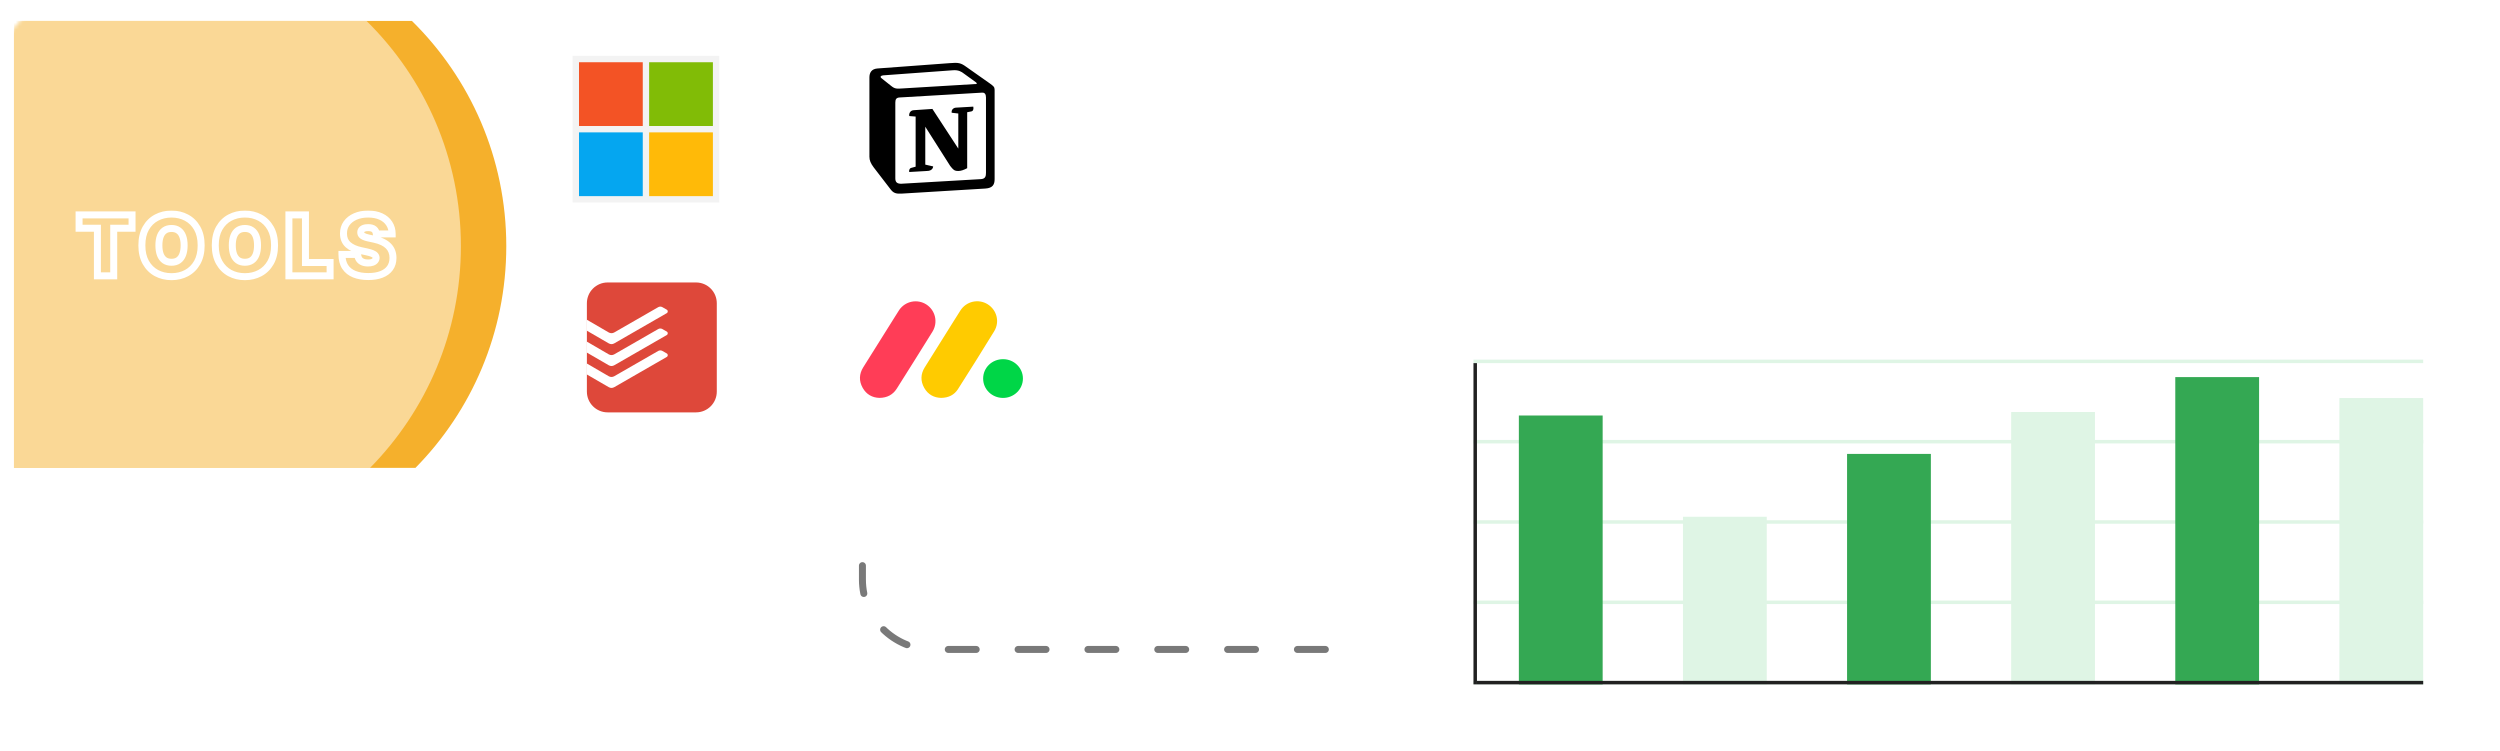 <svg width="716" height="215" viewBox="0 0 716 215" fill="none" xmlns="http://www.w3.org/2000/svg">
<mask id="mask0_3504_14833" style="mask-type:alpha" maskUnits="userSpaceOnUse" x="0" y="0" width="716" height="215">
<rect width="716" height="215" rx="20" fill="#D9D9D9"/>
</mask>
<g mask="url(#mask0_3504_14833)">
<g filter="url(#filter0_d_3504_14833)">
<rect x="4" y="4" width="308" height="128" rx="20" fill="white"/>
<path d="M145 68.5C145 43.25 134.66 20.416 117.982 4H4V132H118.983C135.072 115.663 145 93.241 145 68.5Z" fill="#F5B02C"/>
<path d="M132 68.5C132 43.25 121.66 20.416 104.982 4H4V132H105.983C122.072 115.663 132 93.241 132 68.5Z" fill="white" fill-opacity="0.5"/>
<mask id="path-5-outside-1_3504_14833" maskUnits="userSpaceOnUse" x="21" y="58" width="93" height="21" fill="black">
<rect fill="white" x="21" y="58" width="93" height="21"/>
<path d="M22.648 63.364V59.545H37.818V63.364H32.568V77H27.898V63.364H22.648ZM57.61 68.273C57.61 70.216 57.233 71.855 56.477 73.19C55.721 74.52 54.701 75.528 53.417 76.216C52.133 76.898 50.701 77.239 49.122 77.239C47.531 77.239 46.093 76.895 44.809 76.207C43.531 75.514 42.514 74.503 41.758 73.173C41.008 71.838 40.633 70.204 40.633 68.273C40.633 66.329 41.008 64.693 41.758 63.364C42.514 62.028 43.531 61.02 44.809 60.338C46.093 59.651 47.531 59.307 49.122 59.307C50.701 59.307 52.133 59.651 53.417 60.338C54.701 61.02 55.721 62.028 56.477 63.364C57.233 64.693 57.61 66.329 57.61 68.273ZM52.735 68.273C52.735 67.227 52.596 66.347 52.318 65.631C52.045 64.909 51.639 64.364 51.099 63.994C50.565 63.619 49.906 63.432 49.122 63.432C48.338 63.432 47.676 63.619 47.136 63.994C46.602 64.364 46.196 64.909 45.917 65.631C45.644 66.347 45.508 67.227 45.508 68.273C45.508 69.318 45.644 70.202 45.917 70.923C46.196 71.639 46.602 72.185 47.136 72.56C47.676 72.929 48.338 73.114 49.122 73.114C49.906 73.114 50.565 72.929 51.099 72.56C51.639 72.185 52.045 71.639 52.318 70.923C52.596 70.202 52.735 69.318 52.735 68.273ZM78.632 68.273C78.632 70.216 78.254 71.855 77.498 73.19C76.743 74.52 75.723 75.528 74.439 76.216C73.155 76.898 71.723 77.239 70.143 77.239C68.552 77.239 67.115 76.895 65.831 76.207C64.552 75.514 63.535 74.503 62.78 73.173C62.03 71.838 61.655 70.204 61.655 68.273C61.655 66.329 62.03 64.693 62.78 63.364C63.535 62.028 64.552 61.02 65.831 60.338C67.115 59.651 68.552 59.307 70.143 59.307C71.723 59.307 73.155 59.651 74.439 60.338C75.723 61.02 76.743 62.028 77.498 63.364C78.254 64.693 78.632 66.329 78.632 68.273ZM73.757 68.273C73.757 67.227 73.618 66.347 73.339 65.631C73.067 64.909 72.66 64.364 72.121 63.994C71.586 63.619 70.927 63.432 70.143 63.432C69.359 63.432 68.697 63.619 68.157 63.994C67.623 64.364 67.217 64.909 66.939 65.631C66.666 66.347 66.53 67.227 66.53 68.273C66.53 69.318 66.666 70.202 66.939 70.923C67.217 71.639 67.623 72.185 68.157 72.56C68.697 72.929 69.359 73.114 70.143 73.114C70.927 73.114 71.586 72.929 72.121 72.56C72.66 72.185 73.067 71.639 73.339 70.923C73.618 70.202 73.757 69.318 73.757 68.273ZM82.744 77V59.545H87.483V73.182H94.54V77H82.744ZM107.784 65C107.739 64.432 107.526 63.989 107.145 63.67C106.77 63.352 106.199 63.193 105.432 63.193C104.943 63.193 104.543 63.253 104.23 63.372C103.924 63.486 103.696 63.642 103.549 63.841C103.401 64.04 103.324 64.267 103.318 64.523C103.307 64.733 103.344 64.923 103.429 65.094C103.52 65.258 103.662 65.409 103.855 65.546C104.049 65.676 104.296 65.796 104.597 65.903C104.898 66.011 105.256 66.108 105.671 66.193L107.103 66.5C108.068 66.704 108.895 66.974 109.583 67.31C110.27 67.645 110.833 68.04 111.27 68.494C111.708 68.943 112.029 69.449 112.233 70.011C112.443 70.574 112.551 71.188 112.557 71.852C112.551 73 112.265 73.972 111.696 74.767C111.128 75.562 110.316 76.168 109.259 76.582C108.208 76.997 106.943 77.204 105.466 77.204C103.949 77.204 102.625 76.98 101.495 76.531C100.37 76.082 99.495 75.392 98.87 74.46C98.25 73.523 97.938 72.324 97.932 70.864H102.432C102.461 71.398 102.594 71.847 102.833 72.21C103.071 72.574 103.407 72.849 103.838 73.037C104.276 73.224 104.796 73.318 105.398 73.318C105.904 73.318 106.327 73.256 106.668 73.131C107.009 73.006 107.267 72.832 107.443 72.611C107.62 72.389 107.711 72.136 107.716 71.852C107.711 71.585 107.622 71.352 107.452 71.153C107.287 70.949 107.015 70.767 106.634 70.608C106.253 70.443 105.739 70.29 105.091 70.148L103.353 69.773C101.807 69.438 100.588 68.878 99.696 68.094C98.81 67.304 98.37 66.227 98.375 64.864C98.37 63.756 98.665 62.787 99.262 61.957C99.864 61.122 100.696 60.472 101.759 60.006C102.827 59.54 104.051 59.307 105.432 59.307C106.841 59.307 108.06 59.543 109.088 60.014C110.117 60.486 110.909 61.151 111.466 62.008C112.029 62.861 112.313 63.858 112.318 65H107.784Z"/>
</mask>
<path d="M22.648 63.364H21.648V64.364H22.648V63.364ZM22.648 59.545V58.545H21.648V59.545H22.648ZM37.818 59.545H38.818V58.545H37.818V59.545ZM37.818 63.364V64.364H38.818V63.364H37.818ZM32.568 63.364V62.364H31.568V63.364H32.568ZM32.568 77V78H33.568V77H32.568ZM27.898 77H26.898V78H27.898V77ZM27.898 63.364H28.898V62.364H27.898V63.364ZM23.648 63.364V59.545H21.648V63.364H23.648ZM22.648 60.545H37.818V58.545H22.648V60.545ZM36.818 59.545V63.364H38.818V59.545H36.818ZM37.818 62.364H32.568V64.364H37.818V62.364ZM31.568 63.364V77H33.568V63.364H31.568ZM32.568 76H27.898V78H32.568V76ZM28.898 77V63.364H26.898V77H28.898ZM27.898 62.364H22.648V64.364H27.898V62.364ZM56.477 73.19L57.346 73.684L57.347 73.683L56.477 73.19ZM53.417 76.216L53.886 77.099L53.889 77.097L53.417 76.216ZM44.809 76.207L44.333 77.087L44.337 77.089L44.809 76.207ZM41.758 73.173L40.886 73.663L40.889 73.667L41.758 73.173ZM41.758 63.364L40.888 62.871L40.887 62.872L41.758 63.364ZM44.809 60.338L45.28 61.22L45.281 61.22L44.809 60.338ZM53.417 60.338L52.945 61.22L52.948 61.221L53.417 60.338ZM56.477 63.364L55.606 63.856L55.607 63.858L56.477 63.364ZM52.318 65.631L51.382 65.984L51.386 65.993L52.318 65.631ZM51.099 63.994L50.524 64.813L50.534 64.82L51.099 63.994ZM47.136 63.994L47.705 64.817L47.706 64.816L47.136 63.994ZM45.917 65.631L44.984 65.271L44.983 65.275L45.917 65.631ZM45.917 70.923L44.982 71.277L44.985 71.286L45.917 70.923ZM47.136 72.56L46.561 73.378L46.571 73.385L47.136 72.56ZM51.099 72.56L51.668 73.382L51.669 73.381L51.099 72.56ZM52.318 70.923L51.385 70.563L51.383 70.567L52.318 70.923ZM56.61 68.273C56.61 70.088 56.257 71.548 55.606 72.698L57.347 73.683C58.208 72.162 58.61 70.343 58.61 68.273H56.61ZM55.607 72.696C54.94 73.87 54.054 74.74 52.945 75.334L53.889 77.097C55.348 76.316 56.502 75.169 57.346 73.684L55.607 72.696ZM52.948 75.333C51.821 75.931 50.552 76.239 49.122 76.239V78.239C50.85 78.239 52.445 77.864 53.886 77.099L52.948 75.333ZM49.122 76.239C47.68 76.239 46.407 75.928 45.281 75.326L44.337 77.089C45.78 77.861 47.382 78.239 49.122 78.239V76.239ZM45.286 75.328C44.18 74.729 43.296 73.855 42.627 72.679L40.889 73.667C41.732 75.151 42.881 76.299 44.333 77.087L45.286 75.328ZM42.63 72.684C41.983 71.532 41.633 70.077 41.633 68.273H39.633C39.633 70.332 40.033 72.144 40.886 73.663L42.63 72.684ZM41.633 68.273C41.633 66.456 41.984 64.999 42.629 63.855L40.887 62.872C40.032 64.387 39.633 66.204 39.633 68.273H41.633ZM42.628 63.856C43.296 62.676 44.179 61.807 45.28 61.22L44.339 59.456C42.883 60.232 41.731 61.381 40.888 62.871L42.628 63.856ZM45.281 61.22C46.407 60.617 47.68 60.307 49.122 60.307V58.307C47.382 58.307 45.78 58.684 44.337 59.456L45.281 61.22ZM49.122 60.307C50.551 60.307 51.818 60.616 52.945 61.22L53.889 59.456C52.448 58.685 50.852 58.307 49.122 58.307V60.307ZM52.948 61.221C54.054 61.809 54.939 62.677 55.606 63.856L57.347 62.871C56.503 61.38 55.348 60.231 53.886 59.455L52.948 61.221ZM55.607 63.858C56.257 65.001 56.61 66.457 56.61 68.273H58.61C58.61 66.202 58.208 64.385 57.346 62.87L55.607 63.858ZM53.735 68.273C53.735 67.145 53.586 66.133 53.25 65.268L51.386 65.993C51.606 66.56 51.735 67.309 51.735 68.273H53.735ZM53.253 65.277C52.921 64.399 52.401 63.673 51.664 63.169L50.534 64.82C50.877 65.054 51.169 65.419 51.382 65.984L53.253 65.277ZM51.674 63.176C50.94 62.661 50.069 62.432 49.122 62.432V64.432C49.742 64.432 50.19 64.578 50.524 64.813L51.674 63.176ZM49.122 62.432C48.174 62.432 47.303 62.661 46.565 63.173L47.706 64.816C48.048 64.578 48.501 64.432 49.122 64.432V62.432ZM46.567 63.172C45.839 63.676 45.321 64.398 44.984 65.271L46.85 65.991C47.07 65.42 47.365 65.052 47.705 64.817L46.567 63.172ZM44.983 65.275C44.654 66.138 44.508 67.147 44.508 68.273H46.508C46.508 67.308 46.635 66.556 46.852 65.987L44.983 65.275ZM44.508 68.273C44.508 69.399 44.654 70.41 44.982 71.277L46.853 70.57C46.635 69.993 46.508 69.237 46.508 68.273H44.508ZM44.985 71.286C45.322 72.152 45.839 72.871 46.561 73.378L47.711 71.741C47.365 71.499 47.069 71.126 46.849 70.561L44.985 71.286ZM46.571 73.385C47.308 73.889 48.177 74.114 49.122 74.114V72.114C48.498 72.114 48.043 71.969 47.701 71.734L46.571 73.385ZM49.122 74.114C50.066 74.114 50.934 73.889 51.668 73.382L50.53 71.737C50.195 71.969 49.745 72.114 49.122 72.114V74.114ZM51.669 73.381C52.401 72.873 52.92 72.151 53.252 71.279L51.383 70.567C51.17 71.127 50.877 71.496 50.528 71.738L51.669 73.381ZM53.251 71.283C53.586 70.414 53.735 69.401 53.735 68.273H51.735C51.735 69.236 51.606 69.989 51.385 70.563L53.251 71.283ZM77.498 73.19L78.368 73.684L78.369 73.683L77.498 73.19ZM74.439 76.216L74.908 77.099L74.911 77.097L74.439 76.216ZM65.831 76.207L65.354 77.087L65.359 77.089L65.831 76.207ZM62.78 73.173L61.908 73.663L61.91 73.667L62.78 73.173ZM62.78 63.364L61.909 62.871L61.909 62.872L62.78 63.364ZM65.831 60.338L66.301 61.22L66.303 61.22L65.831 60.338ZM74.439 60.338L73.967 61.22L73.97 61.221L74.439 60.338ZM77.498 63.364L76.628 63.856L76.629 63.858L77.498 63.364ZM73.339 65.631L72.404 65.984L72.407 65.993L73.339 65.631ZM72.121 63.994L71.546 64.813L71.556 64.82L72.121 63.994ZM68.157 63.994L68.726 64.817L68.728 64.816L68.157 63.994ZM66.939 65.631L66.006 65.271L66.004 65.275L66.939 65.631ZM66.939 70.923L66.003 71.277L66.007 71.286L66.939 70.923ZM68.157 72.56L67.583 73.378L67.593 73.385L68.157 72.56ZM72.121 72.56L72.689 73.382L72.691 73.381L72.121 72.56ZM73.339 70.923L72.406 70.563L72.405 70.567L73.339 70.923ZM77.632 68.273C77.632 70.088 77.279 71.548 76.628 72.698L78.369 73.683C79.229 72.162 79.632 70.343 79.632 68.273H77.632ZM76.629 72.696C75.962 73.87 75.076 74.74 73.967 75.334L74.911 77.097C76.37 76.316 77.524 75.169 78.368 73.684L76.629 72.696ZM73.97 75.333C72.842 75.931 71.574 76.239 70.143 76.239V78.239C71.872 78.239 73.467 77.864 74.908 77.099L73.97 75.333ZM70.143 76.239C68.701 76.239 67.429 75.928 66.303 75.326L65.359 77.089C66.801 77.861 68.403 78.239 70.143 78.239V76.239ZM66.307 75.328C65.202 74.729 64.317 73.855 63.649 72.679L61.91 73.667C62.753 75.151 63.903 76.299 65.354 77.087L66.307 75.328ZM63.651 72.684C63.005 71.532 62.655 70.077 62.655 68.273H60.655C60.655 70.332 61.054 72.144 61.908 73.663L63.651 72.684ZM62.655 68.273C62.655 66.456 63.005 64.999 63.651 63.855L61.909 62.872C61.054 64.387 60.655 66.204 60.655 68.273H62.655ZM63.65 63.856C64.318 62.676 65.201 61.807 66.301 61.22L65.36 59.456C63.904 60.232 62.753 61.381 61.909 62.871L63.65 63.856ZM66.303 61.22C67.429 60.617 68.701 60.307 70.143 60.307V58.307C68.403 58.307 66.801 58.684 65.359 59.456L66.303 61.22ZM70.143 60.307C71.572 60.307 72.84 60.616 73.967 61.22L74.911 59.456C73.469 58.685 71.873 58.307 70.143 58.307V60.307ZM73.97 61.221C75.076 61.809 75.961 62.677 76.628 63.856L78.369 62.871C77.525 61.38 76.37 60.231 74.908 59.455L73.97 61.221ZM76.629 63.858C77.279 65.001 77.632 66.457 77.632 68.273H79.632C79.632 66.202 79.229 64.385 78.368 62.87L76.629 63.858ZM74.757 68.273C74.757 67.145 74.608 66.133 74.271 65.268L72.407 65.993C72.628 66.56 72.757 67.309 72.757 68.273H74.757ZM74.275 65.277C73.943 64.399 73.423 63.673 72.685 63.169L71.556 64.82C71.898 65.054 72.19 65.419 72.404 65.984L74.275 65.277ZM72.695 63.176C71.961 62.661 71.091 62.432 70.143 62.432V64.432C70.764 64.432 71.212 64.578 71.546 64.813L72.695 63.176ZM70.143 62.432C69.195 62.432 68.324 62.661 67.587 63.173L68.728 64.816C69.07 64.578 69.523 64.432 70.143 64.432V62.432ZM67.589 63.172C66.86 63.676 66.342 64.398 66.006 65.271L67.872 65.991C68.092 65.42 68.387 65.052 68.726 64.817L67.589 63.172ZM66.004 65.275C65.676 66.138 65.53 67.147 65.53 68.273H67.53C67.53 67.308 67.656 66.556 67.873 65.987L66.004 65.275ZM65.53 68.273C65.53 69.399 65.676 70.41 66.003 71.277L67.874 70.57C67.656 69.993 67.53 69.237 67.53 68.273H65.53ZM66.007 71.286C66.344 72.152 66.86 72.871 67.583 73.378L68.732 71.741C68.386 71.499 68.091 71.126 67.871 70.561L66.007 71.286ZM67.593 73.385C68.33 73.889 69.198 74.114 70.143 74.114V72.114C69.52 72.114 69.065 71.969 68.722 71.734L67.593 73.385ZM70.143 74.114C71.088 74.114 71.956 73.889 72.689 73.382L71.552 71.737C71.217 71.969 70.767 72.114 70.143 72.114V74.114ZM72.691 73.381C73.422 72.873 73.942 72.151 74.274 71.279L72.405 70.567C72.192 71.127 71.898 71.496 71.55 71.738L72.691 73.381ZM74.272 71.283C74.608 70.414 74.757 69.401 74.757 68.273H72.757C72.757 69.236 72.628 69.989 72.406 70.563L74.272 71.283ZM82.744 77H81.744V78H82.744V77ZM82.744 59.545V58.545H81.744V59.545H82.744ZM87.483 59.545H88.483V58.545H87.483V59.545ZM87.483 73.182H86.483V74.182H87.483V73.182ZM94.54 73.182H95.54V72.182H94.54V73.182ZM94.54 77V78H95.54V77H94.54ZM83.744 77V59.545H81.744V77H83.744ZM82.744 60.545H87.483V58.545H82.744V60.545ZM86.483 59.545V73.182H88.483V59.545H86.483ZM87.483 74.182H94.54V72.182H87.483V74.182ZM93.54 73.182V77H95.54V73.182H93.54ZM94.54 76H82.744V78H94.54V76ZM107.784 65L106.788 65.08L106.861 66H107.784V65ZM107.145 63.67L106.498 64.433L106.504 64.438L107.145 63.67ZM104.23 63.372L104.578 64.31L104.587 64.306L104.23 63.372ZM103.549 63.841L102.746 63.245L102.746 63.245L103.549 63.841ZM103.318 64.523L104.317 64.577L104.318 64.561L104.318 64.545L103.318 64.523ZM103.429 65.094L102.535 65.541L102.544 65.559L102.554 65.577L103.429 65.094ZM103.855 65.546L103.279 66.362L103.287 66.368L103.295 66.374L103.855 65.546ZM105.671 66.193L105.88 65.215L105.872 65.214L105.671 66.193ZM107.103 66.5L106.893 67.478L106.895 67.478L107.103 66.5ZM111.27 68.494L110.55 69.188L110.554 69.192L111.27 68.494ZM112.233 70.011L111.293 70.353L111.297 70.361L112.233 70.011ZM112.557 71.852L113.557 71.857L113.557 71.844L112.557 71.852ZM111.696 74.767L112.51 75.348L112.51 75.348L111.696 74.767ZM109.259 76.582L108.893 75.651L108.892 75.652L109.259 76.582ZM101.495 76.531L101.124 77.46L101.126 77.461L101.495 76.531ZM98.87 74.46L98.035 75.011L98.039 75.017L98.87 74.46ZM97.932 70.864V69.864H96.928L96.932 70.868L97.932 70.864ZM102.432 70.864L103.431 70.811L103.38 69.864H102.432V70.864ZM102.833 72.21L101.997 72.759L101.997 72.759L102.833 72.21ZM103.838 73.037L103.44 73.954L103.444 73.956L103.838 73.037ZM106.668 73.131L107.012 74.07L107.012 74.07L106.668 73.131ZM107.443 72.611L108.226 73.233L108.226 73.233L107.443 72.611ZM107.716 71.852L108.716 71.872L108.716 71.852L108.716 71.831L107.716 71.852ZM107.452 71.153L106.673 71.781L106.683 71.793L106.693 71.804L107.452 71.153ZM106.634 70.608L106.237 71.526L106.248 71.531L106.634 70.608ZM105.091 70.148L105.305 69.171L105.302 69.17L105.091 70.148ZM103.353 69.773L103.141 70.75L103.142 70.75L103.353 69.773ZM99.696 68.094L99.031 68.84L99.036 68.845L99.696 68.094ZM98.375 64.864L99.375 64.868L99.375 64.859L98.375 64.864ZM99.262 61.957L98.451 61.373L98.45 61.373L99.262 61.957ZM101.759 60.006L101.359 59.089L101.357 59.09L101.759 60.006ZM109.088 60.014L108.672 60.923L108.672 60.923L109.088 60.014ZM111.466 62.008L110.627 62.553L110.632 62.559L111.466 62.008ZM112.318 65V66H113.323L113.318 64.995L112.318 65ZM108.781 64.92C108.718 64.128 108.404 63.419 107.787 62.903L106.504 64.438C106.647 64.558 106.76 64.736 106.788 65.08L108.781 64.92ZM107.792 62.908C107.159 62.371 106.31 62.193 105.432 62.193V64.193C106.088 64.193 106.381 64.334 106.498 64.433L107.792 62.908ZM105.432 62.193C104.873 62.193 104.34 62.26 103.874 62.438L104.587 64.306C104.746 64.246 105.014 64.193 105.432 64.193V62.193ZM103.883 62.434C103.452 62.594 103.041 62.848 102.746 63.245L104.351 64.437C104.352 64.436 104.395 64.377 104.578 64.31L103.883 62.434ZM102.746 63.245C102.47 63.615 102.329 64.045 102.319 64.501L104.318 64.545C104.319 64.489 104.331 64.464 104.351 64.437L102.746 63.245ZM102.32 64.469C102.3 64.834 102.364 65.2 102.535 65.541L104.324 64.647C104.322 64.644 104.321 64.64 104.319 64.633C104.318 64.625 104.315 64.607 104.317 64.577L102.32 64.469ZM102.554 65.577C102.734 65.904 102.993 66.161 103.279 66.362L104.432 64.728C104.332 64.658 104.306 64.614 104.305 64.611L102.554 65.577ZM103.295 66.374C103.578 66.565 103.907 66.718 104.259 66.845L104.934 64.962C104.685 64.873 104.519 64.787 104.416 64.717L103.295 66.374ZM104.259 66.845C104.617 66.973 105.022 67.081 105.469 67.173L105.872 65.214C105.49 65.135 105.18 65.05 104.934 64.962L104.259 66.845ZM105.461 67.171L106.893 67.478L107.312 65.522L105.88 65.215L105.461 67.171ZM106.895 67.478C107.803 67.671 108.548 67.918 109.144 68.209L110.021 66.411C109.242 66.031 108.334 65.739 107.31 65.522L106.895 67.478ZM109.144 68.209C109.748 68.503 110.209 68.834 110.55 69.188L111.991 67.801C111.457 67.246 110.792 66.787 110.021 66.411L109.144 68.209ZM110.554 69.192C110.897 69.544 111.14 69.93 111.293 70.353L113.173 69.67C112.918 68.968 112.518 68.342 111.986 67.796L110.554 69.192ZM111.297 70.361C111.462 70.804 111.552 71.3 111.557 71.861L113.557 71.844C113.551 71.075 113.425 70.344 113.17 69.661L111.297 70.361ZM111.557 71.847C111.552 72.825 111.311 73.586 110.883 74.186L112.51 75.348C113.218 74.357 113.551 73.175 113.557 71.857L111.557 71.847ZM110.883 74.186C110.444 74.8 109.8 75.296 108.893 75.651L109.624 77.513C110.831 77.04 111.812 76.325 112.51 75.348L110.883 74.186ZM108.892 75.652C107.987 76.009 106.854 76.204 105.466 76.204V78.204C107.032 78.204 108.428 77.985 109.626 77.513L108.892 75.652ZM105.466 76.204C104.045 76.204 102.852 75.994 101.864 75.602L101.126 77.461C102.399 77.966 103.853 78.204 105.466 78.204V76.204ZM101.865 75.603C100.912 75.222 100.204 74.654 99.7 73.903L98.039 75.017C98.785 76.13 99.827 76.943 101.124 77.46L101.865 75.603ZM99.704 73.909C99.22 73.176 98.937 72.183 98.932 70.86L96.932 70.868C96.938 72.465 97.281 73.869 98.035 75.011L99.704 73.909ZM97.932 71.864H102.432V69.864H97.932V71.864ZM101.434 70.917C101.469 71.587 101.641 72.217 101.997 72.759L103.669 71.662C103.547 71.476 103.452 71.208 103.431 70.811L101.434 70.917ZM101.997 72.759C102.351 73.299 102.845 73.696 103.44 73.954L104.237 72.12C103.968 72.003 103.792 71.849 103.669 71.662L101.997 72.759ZM103.444 73.956C104.035 74.209 104.695 74.318 105.398 74.318V72.318C104.897 72.318 104.517 72.24 104.232 72.118L103.444 73.956ZM105.398 74.318C105.978 74.318 106.527 74.248 107.012 74.07L106.324 72.192C106.127 72.264 105.829 72.318 105.398 72.318V74.318ZM107.012 74.07C107.478 73.899 107.908 73.634 108.226 73.233L106.661 71.989C106.627 72.031 106.54 72.112 106.324 72.192L107.012 74.07ZM108.226 73.233C108.539 72.839 108.706 72.375 108.716 71.872L106.716 71.832C106.715 71.898 106.7 71.939 106.661 71.989L108.226 73.233ZM108.716 71.831C108.705 71.338 108.536 70.881 108.211 70.503L106.693 71.804C106.706 71.82 106.71 71.829 106.711 71.831C106.712 71.834 106.716 71.845 106.716 71.874L108.716 71.831ZM108.231 70.526C107.918 70.138 107.474 69.875 107.019 69.685L106.248 71.531C106.555 71.659 106.656 71.759 106.673 71.781L108.231 70.526ZM107.031 69.69C106.567 69.49 105.983 69.32 105.305 69.171L104.877 71.124C105.494 71.26 105.939 71.397 106.237 71.526L107.031 69.69ZM105.302 69.17L103.563 68.795L103.142 70.75L104.88 71.125L105.302 69.17ZM103.565 68.796C102.132 68.485 101.085 67.983 100.357 67.343L99.036 68.845C100.091 69.772 101.482 70.39 103.141 70.75L103.565 68.796ZM100.362 67.347C99.722 66.777 99.371 65.992 99.375 64.868L97.375 64.859C97.369 66.463 97.898 67.831 99.031 68.84L100.362 67.347ZM99.375 64.859C99.371 63.943 99.611 63.185 100.074 62.541L98.45 61.373C97.719 62.389 97.369 63.568 97.375 64.869L99.375 64.859ZM100.073 62.542C100.558 61.87 101.24 61.325 102.16 60.922L101.357 59.09C100.152 59.618 99.17 60.375 98.451 61.373L100.073 62.542ZM102.159 60.922C103.08 60.521 104.164 60.307 105.432 60.307V58.307C103.939 58.307 102.574 58.559 101.359 59.089L102.159 60.922ZM105.432 60.307C106.732 60.307 107.802 60.524 108.672 60.923L109.505 59.105C108.318 58.561 106.951 58.307 105.432 58.307V60.307ZM108.672 60.923C109.547 61.324 110.185 61.871 110.627 62.553L112.305 61.464C111.634 60.431 110.687 59.647 109.505 59.105L108.672 60.923ZM110.632 62.559C111.075 63.231 111.314 64.033 111.319 65.005L113.318 64.995C113.312 63.683 112.983 62.491 112.301 61.458L110.632 62.559ZM112.318 64H107.784V66H112.318V64Z" fill="white" mask="url(#path-5-outside-1_3504_14833)"/>
<path d="M199.337 78.897H174.036C170.748 78.897 168.083 81.562 168.083 84.85V110.15C168.083 113.438 170.748 116.103 174.036 116.103H199.337C202.624 116.103 205.29 113.438 205.29 110.15V84.85C205.29 81.562 202.624 78.897 199.337 78.897Z" fill="#DE483A"/>
<path d="M175.948 96.328L183.359 92.064L183.369 92.058L191.005 87.663C191.327 87.477 191.342 86.907 190.982 86.7L190.73 86.556C190.361 86.347 189.884 86.075 189.681 85.956C189.503 85.859 189.303 85.809 189.1 85.812C188.897 85.814 188.698 85.868 188.522 85.97C188.342 86.075 176.312 92.99 175.91 93.219C175.673 93.355 175.405 93.426 175.131 93.426C174.858 93.426 174.59 93.355 174.353 93.219L168 89.528V92.666L168.065 92.703C169.651 93.627 173.404 95.813 174.323 96.331C174.88 96.645 175.412 96.638 175.948 96.328Z" fill="white"/>
<path d="M175.948 102.598L183.35 98.338L183.378 98.322L191.005 93.932C191.327 93.746 191.342 93.175 190.982 92.97L190.73 92.825C190.362 92.616 189.884 92.344 189.681 92.225C189.503 92.128 189.303 92.079 189.1 92.081C188.897 92.084 188.698 92.138 188.522 92.239C188.342 92.343 176.312 99.26 175.91 99.488C175.673 99.623 175.405 99.695 175.131 99.695C174.858 99.695 174.59 99.623 174.353 99.488C173.974 99.269 168 95.797 168 95.797V98.934L168.065 98.973C169.652 99.897 173.404 102.082 174.323 102.6C174.88 102.914 175.412 102.907 175.948 102.598Z" fill="white"/>
<path d="M183.361 104.603L175.948 108.869C175.412 109.178 174.879 109.185 174.323 108.871C173.404 108.352 169.652 106.168 168.065 105.243L168 105.205V102.068L174.353 105.758C174.833 106.036 175.429 106.033 175.91 105.758C176.312 105.531 188.342 98.614 188.522 98.509C188.698 98.408 188.897 98.353 189.1 98.351C189.303 98.348 189.503 98.398 189.681 98.495C190.114 98.745 190.548 98.993 190.983 99.239C191.344 99.446 191.327 100.017 191.005 100.203L183.361 104.603Z" fill="white"/>
<g clip-path="url(#clip0_3504_14833)">
<path d="M269.544 111.956C267.488 111.906 265.792 110.999 264.709 109.106C263.6 107.149 263.648 105.145 264.831 103.237C267.649 98.694 270.503 94.177 273.34 89.648C273.92 88.722 274.487 87.782 275.094 86.873C275.9 85.63 277.159 84.751 278.604 84.423C280.049 84.094 281.565 84.343 282.829 85.116C285.499 86.761 286.393 90.184 284.73 92.882C281.33 98.418 277.882 103.928 274.386 109.411C273.309 111.107 271.675 111.925 269.544 111.956Z" fill="#FFCB00"/>
<path d="M251.89 111.956C249.815 111.906 248.128 110.958 247.067 109.073C245.972 107.116 246.042 105.108 247.229 103.2C250.26 98.337 253.304 93.481 256.362 88.633C256.749 88.006 257.136 87.364 257.55 86.757C258.389 85.541 259.668 84.699 261.117 84.41C262.566 84.121 264.071 84.407 265.313 85.207C266.554 86.008 267.436 87.261 267.77 88.7C268.105 90.139 267.866 91.652 267.104 92.918C263.716 98.389 260.282 103.84 256.846 109.285C255.73 111.051 254.088 111.925 251.89 111.956Z" fill="#FF3D57"/>
<path d="M287.314 100.868C290.44 100.884 292.972 103.369 292.966 106.416C292.966 109.51 290.367 112.005 287.211 111.966C284.055 111.927 281.568 109.47 281.572 106.408C281.576 103.303 284.117 100.849 287.314 100.868Z" fill="#00D647"/>
</g>
<path fill-rule="evenodd" clip-rule="evenodd" d="M271.985 16.085L251.254 17.616C249.582 17.761 249 18.854 249 20.164V42.891C249 43.911 249.362 44.784 250.236 45.951L255.109 52.287C255.91 53.308 256.638 53.526 258.167 53.454L282.241 51.996C284.277 51.852 284.86 50.904 284.86 49.301V23.733C284.86 22.905 284.533 22.667 283.57 21.96C283.515 21.92 283.459 21.88 283.404 21.84L276.787 17.178C275.186 16.014 274.532 15.867 271.985 16.085ZM258.711 23.315C256.745 23.447 256.3 23.477 255.183 22.569L252.344 20.311C252.056 20.019 252.201 19.654 252.928 19.582L272.857 18.126C274.531 17.98 275.402 18.563 276.057 19.073L279.475 21.549C279.621 21.623 279.984 22.058 279.547 22.058L258.966 23.297L258.711 23.315ZM256.42 49.083V27.377C256.42 26.43 256.711 25.992 257.582 25.919L281.221 24.535C282.023 24.463 282.385 24.972 282.385 25.919V47.479C282.385 48.427 282.239 49.229 280.93 49.301L258.309 50.613C257 50.685 256.42 50.249 256.42 49.083ZM278.749 28.541C278.894 29.197 278.749 29.853 278.094 29.928L277.003 30.144V46.169C276.057 46.679 275.185 46.97 274.457 46.97C273.293 46.97 273.002 46.605 272.13 45.514L265 34.296V45.149L267.256 45.66C267.256 45.66 267.256 46.971 265.436 46.971L260.42 47.262C260.274 46.97 260.42 46.242 260.928 46.097L262.238 45.733V31.384L260.42 31.236C260.274 30.581 260.637 29.634 261.656 29.561L267.039 29.198L274.457 40.56V30.508L272.566 30.291C272.42 29.488 273.002 28.905 273.729 28.834L278.749 28.541Z" fill="black"/>
<g clip-path="url(#clip1_3504_14833)">
<path d="M164 14H206V56H164V14Z" fill="#F3F3F3"/>
<path d="M165.826 15.826H184.087V34.087H165.826V15.826Z" fill="#F35325"/>
<path d="M185.913 15.826H204.174V34.087H185.913V15.826Z" fill="#81BC06"/>
<path d="M165.826 35.913H184.087V54.174H165.826V35.913Z" fill="#05A6F0"/>
<path d="M185.913 35.913H204.174V54.174H185.913V35.913Z" fill="#FFBA08"/>
</g>
</g>
<g filter="url(#filter1_d_3504_14833)">
<rect x="404" y="84" width="308" height="128" rx="20" fill="white"/>
<path d="M694 101H422V102H694V101Z" fill="#DFF5E5"/>
<path d="M694 124H422V125H694V124Z" fill="#DFF5E5"/>
<path d="M694 147H422V148H694V147Z" fill="#DFF5E5"/>
<path d="M694 170H422V171H694V170Z" fill="#DFF5E5"/>
<path d="M694 193H422V194H694V193Z" fill="#DFF5E5"/>
<path d="M459 117H435V194H459V117Z" fill="#34A853"/>
<path d="M506 146H482V194H506V146Z" fill="#DFF5E5"/>
<path d="M553 128H529V194H553V128Z" fill="#34A853"/>
<path d="M600 116H576V194H600V116Z" fill="#DFF5E5"/>
<path d="M647 106H623V194H647V106Z" fill="#34A853"/>
<path d="M694 112H670V194H694V112Z" fill="#DFF5E5"/>
<rect x="422" y="102" width="1" height="92" fill="#212121"/>
<rect x="423" y="193" width="271" height="1" fill="#212121"/>
</g>
<path d="M247 162V166C247 177.046 255.954 186 267 186H389" stroke="#797979" stroke-width="2" stroke-linecap="round" stroke-dasharray="8 12"/>
</g>
<defs>
<filter id="filter0_d_3504_14833" x="-26" y="-24" width="368" height="188" filterUnits="userSpaceOnUse" color-interpolation-filters="sRGB">
<feFlood flood-opacity="0" result="BackgroundImageFix"/>
<feColorMatrix in="SourceAlpha" type="matrix" values="0 0 0 0 0 0 0 0 0 0 0 0 0 0 0 0 0 0 127 0" result="hardAlpha"/>
<feOffset dy="2"/>
<feGaussianBlur stdDeviation="15"/>
<feColorMatrix type="matrix" values="0 0 0 0 0 0 0 0 0 0 0 0 0 0 0 0 0 0 0.1 0"/>
<feBlend mode="normal" in2="BackgroundImageFix" result="effect1_dropShadow_3504_14833"/>
<feBlend mode="normal" in="SourceGraphic" in2="effect1_dropShadow_3504_14833" result="shape"/>
</filter>
<filter id="filter1_d_3504_14833" x="374" y="56" width="368" height="188" filterUnits="userSpaceOnUse" color-interpolation-filters="sRGB">
<feFlood flood-opacity="0" result="BackgroundImageFix"/>
<feColorMatrix in="SourceAlpha" type="matrix" values="0 0 0 0 0 0 0 0 0 0 0 0 0 0 0 0 0 0 127 0" result="hardAlpha"/>
<feOffset dy="2"/>
<feGaussianBlur stdDeviation="15"/>
<feColorMatrix type="matrix" values="0 0 0 0 0 0 0 0 0 0 0 0 0 0 0 0 0 0 0.1 0"/>
<feBlend mode="normal" in2="BackgroundImageFix" result="effect1_dropShadow_3504_14833"/>
<feBlend mode="normal" in="SourceGraphic" in2="effect1_dropShadow_3504_14833" result="shape"/>
</filter>
<clipPath id="clip0_3504_14833">
<rect width="47" height="47" fill="white" transform="translate(246.29 74)"/>
</clipPath>
<clipPath id="clip1_3504_14833">
<rect width="42" height="42" fill="white" transform="translate(164 14)"/>
</clipPath>
</defs>
</svg>
